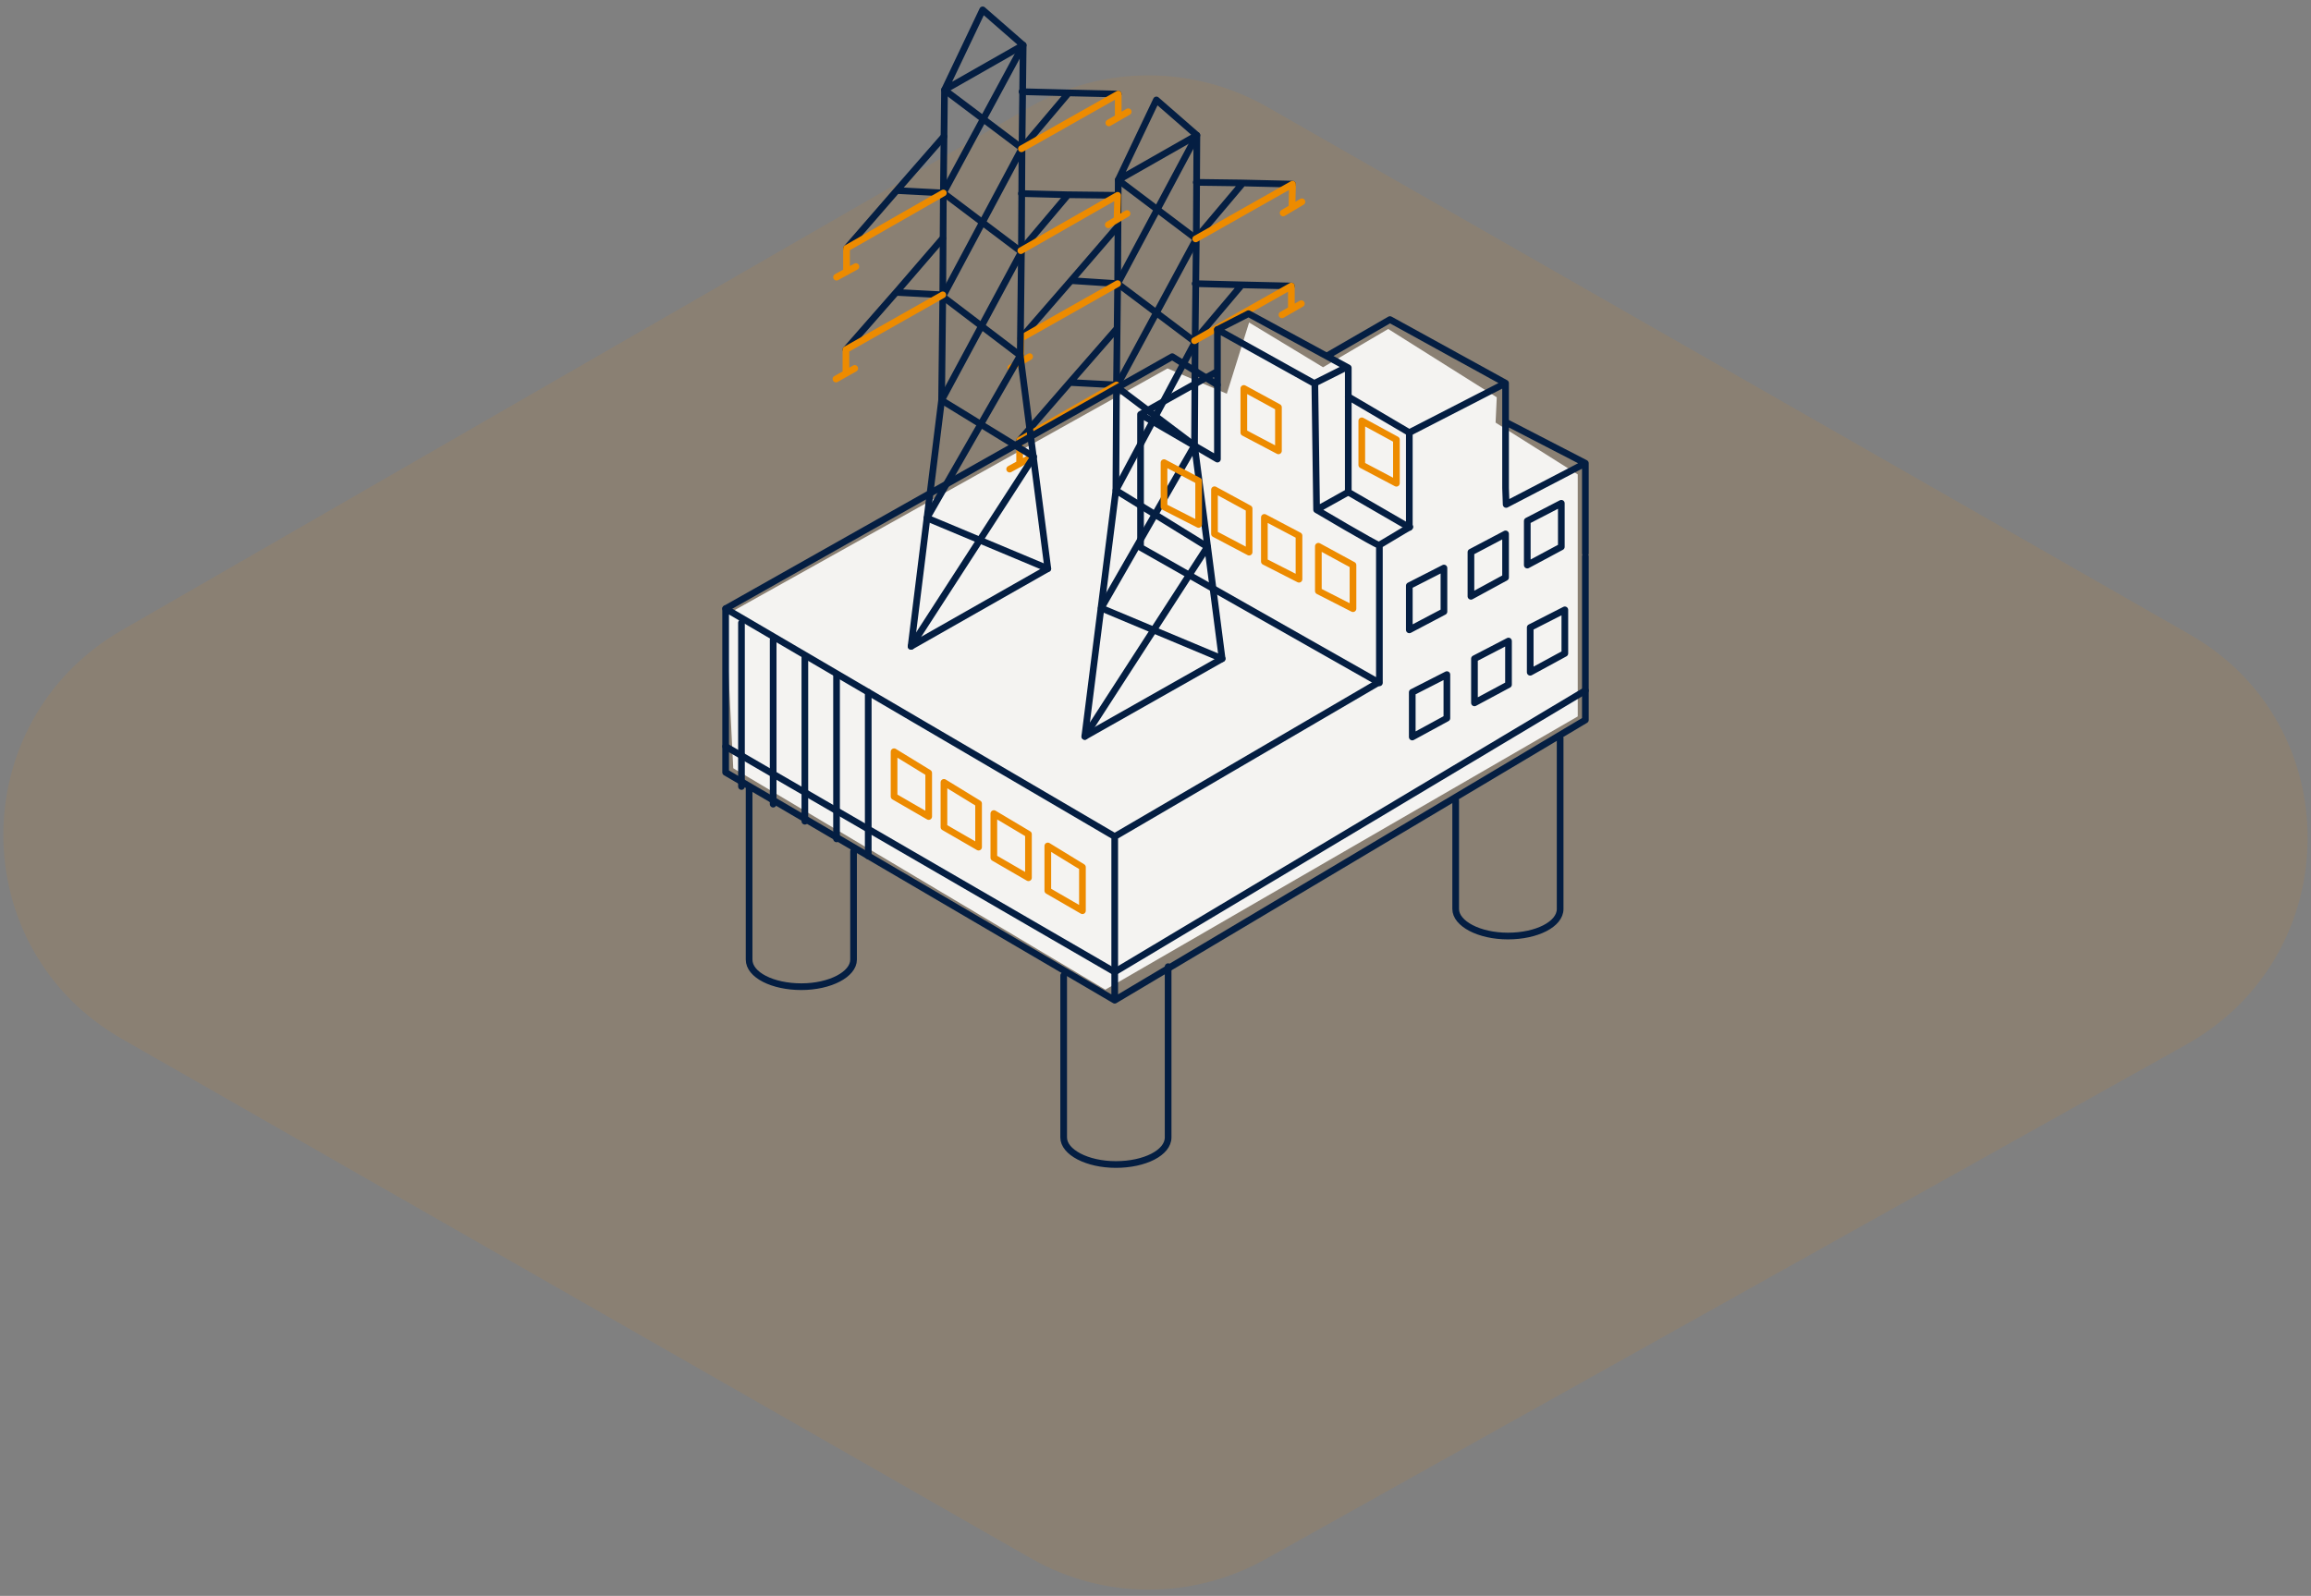 <svg width="346" height="239" viewBox="0 0 346 239" fill="none" xmlns="http://www.w3.org/2000/svg"><rect x="0" y="0" width="346" height="239" fill="#808080" stroke="none"/><path opacity=".1" d="M154.404 15.903L18.204 94.4c-23.637 13.676-23.637 47.772.189 61.261l136.011 77.748c10.881 6.182 24.013 6.182 34.893.187l138.075-77.186c24.013-13.488 24.201-47.96.376-61.448L189.86 16.09c-11.068-6.37-24.575-6.37-35.456-.187z" fill="#ED8B00"/><path opacity=".9" d="M108.641 92.124l1.142 22.927 55.705 33.156 70.731-40.916V71.049l-12.301-7.76.175-3.792-16.254-10.229L198.086 55l-11.071-6.702-3.339 10.67-8.874-3.792-66.161 36.948z" fill="#fff"/><path d="M178.844 66.727l4.13 31.92-20.561 11.641 4.657-36.86m11.773-6.701l.088-15.52m-11.773 6.702l-.088 15.52m.263-30.952l-.175 15.432m11.773-6.701l.176-15.432m0 .001l.087-15.52-11.773 6.701-.088 15.52m5.799-27.512l-5.711 11.992 11.774-6.702-6.063-5.29z" stroke="#041E42" stroke-miterlimit="10" stroke-linecap="round" stroke-linejoin="round"/><path d="M179.195 20.257l-11.861 22.22 11.598 8.73L167.07 73.43l13.707 8.465-18.364 28.395" stroke="#041E42" stroke-miterlimit="10" stroke-linecap="round" stroke-linejoin="round"/><path d="M167.421 26.958l11.686 8.818-11.95 22.133 11.686 8.818-13.97 24.338 18.1 7.583m-15.64-56.171l-6.766-.44" stroke="#041E42" stroke-miterlimit="10" stroke-linecap="round" stroke-linejoin="round"/><path d="M167.332 33.925l-6.765 7.847-7.732 8.906" stroke="#041E42" stroke-miterlimit="10" stroke-linecap="round" stroke-linejoin="round"/><path d="M152.835 50.678l14.497-8.2m-14.497 8.2v3.528m1.318-.794l-2.812 1.675" stroke="#ED8B00" stroke-miterlimit="10" stroke-linecap="round" stroke-linejoin="round"/><path d="M179.019 35.778l6.853-8.113m-6.767-.355l6.765.09 7.644.178" stroke="#041E42" stroke-miterlimit="10" stroke-linecap="round" stroke-linejoin="round"/><path d="M193.516 27.577l-14.497 8.2m14.497-8.2l-.088 3.527m-1.317.792l2.811-1.675" stroke="#ED8B00" stroke-miterlimit="10" stroke-linecap="round" stroke-linejoin="round"/><path d="M167.157 57.647l-6.766-.355m6.853-8.112l-6.853 7.848-7.732 8.906" stroke="#041E42" stroke-miterlimit="10" stroke-linecap="round" stroke-linejoin="round"/><path d="M152.659 65.934l14.497-8.289m-14.497 8.289v3.527m1.407-.793l-2.9 1.587" stroke="#ED8B00" stroke-miterlimit="10" stroke-linecap="round" stroke-linejoin="round"/><path d="M178.844 51.032l6.853-8.113m-6.765-.442l6.765.177 7.644.178" stroke="#041E42" stroke-miterlimit="10" stroke-linecap="round" stroke-linejoin="round"/><path d="M193.341 42.831l-14.497 8.2m14.497-8.2v3.527m-1.406.792l2.9-1.674" stroke="#ED8B00" stroke-miterlimit="10" stroke-linecap="round" stroke-linejoin="round"/><path d="M152.748 53.235l4.13 31.922-20.473 11.64 4.569-36.86m11.774-6.701l.176-15.52m-11.774 6.701l-.175 15.52m.263-31.039l-.088 15.52m11.774-6.702l.088-15.52m0 .001l.176-15.432-11.774 6.702-.175 15.431m5.886-27.424l-5.712 11.993 11.774-6.702-6.062-5.29z" stroke="#041E42" stroke-miterlimit="10" stroke-linecap="round" stroke-linejoin="round"/><path d="M153.187 6.765l-11.949 22.133 11.686 8.818-11.95 22.222 13.795 8.465-18.364 28.394" stroke="#041E42" stroke-miterlimit="10" stroke-linecap="round" stroke-linejoin="round"/><path d="M141.414 13.467l11.598 8.73-11.862 22.22 11.599 8.819-13.971 24.338 18.1 7.583m-15.64-56.259l-6.766-.354" stroke="#041E42" stroke-miterlimit="10" stroke-linecap="round" stroke-linejoin="round"/><path d="M141.326 20.433l-6.853 7.848-7.732 8.906" stroke="#041E42" stroke-miterlimit="10" stroke-linecap="round" stroke-linejoin="round"/><path d="M126.741 37.188l14.497-8.29m-14.497 8.289v3.527m1.405-.794l-2.899 1.588" stroke="#ED8B00" stroke-miterlimit="10" stroke-linecap="round" stroke-linejoin="round"/><path d="M152.925 22.285l6.853-8.113m-6.765-.441l6.765.177 7.644.176" stroke="#041E42" stroke-miterlimit="10" stroke-linecap="round" stroke-linejoin="round"/><path d="M167.422 14.084l-14.497 8.2m14.497-8.2v3.527m-1.406.794l2.9-1.675" stroke="#ED8B00" stroke-miterlimit="10" stroke-linecap="round" stroke-linejoin="round"/><path d="M141.151 44.154l-6.766-.354m6.766-8.112l-6.766 7.847-7.732 8.818" stroke="#041E42" stroke-miterlimit="10" stroke-linecap="round" stroke-linejoin="round"/><path d="M126.653 52.354l14.497-8.2m-14.497 8.2v3.527m1.318-.706l-2.812 1.588" stroke="#ED8B00" stroke-miterlimit="10" stroke-linecap="round" stroke-linejoin="round"/><path d="M152.836 37.54l6.853-8.113m-6.766-.441l6.765.177 7.645.089" stroke="#041E42" stroke-miterlimit="10" stroke-linecap="round" stroke-linejoin="round"/><path d="M167.333 29.252l-14.497 8.29m14.497-8.29l-.087 3.616m-1.319.792l2.812-1.676" stroke="#ED8B00" stroke-miterlimit="10" stroke-linecap="round" stroke-linejoin="round"/><path d="M206.433 102.176l-39.539 23.104v24.513l-58.253-34.125V91.154l58.253 34.126v24.513l70.467-41.973V83.306m-38.572-30.07l9.314-5.379 17.309 9.524m11.949 25.484V69.373l-11.862 6.172-.088-2.469V57.381l-14.409 7.407-9.138-5.38m35.496 9.964L225.411 63.2" stroke="#041E42" stroke-miterlimit="10" stroke-linecap="round" stroke-linejoin="round"/><path d="M233.759 75.37v6.525l-5.097 2.733v-6.613l5.097-2.645zm-8.348 4.585v6.525l-5.184 2.822v-6.614l5.184-2.733zm-9.225 5.115v6.525l-5.185 2.733v-6.613l5.185-2.646zm18.1 6.26v6.525l-5.184 2.822v-6.702l5.184-2.645zm-8.435 4.673v6.525l-5.097 2.734v-6.614l5.097-2.645zm-9.226 5.027v6.525l-5.184 2.821v-6.701l5.184-2.645z" stroke="#041E42" stroke-miterlimit="10" stroke-linecap="round" stroke-linejoin="round"/><path d="M191.408 67.522v-6.526l-5.183-2.821v6.613l5.183 2.734zm17.661 4.849v-6.525l-5.184-2.822v6.614l5.184 2.733zm-6.502 18.783v-6.526l-5.184-2.821v6.701l5.184 2.646zm-8.083-4.41V80.22l-5.184-2.734V84.1l5.184 2.645zm-7.469-4.056v-6.526l-5.184-2.821v6.613l5.184 2.734zm-7.556-4.145v-6.525l-5.184-2.734v6.614l5.184 2.645zm-17.398 57.847v-6.525l-5.184-3.175v6.702l5.184 2.998zm-8.082-4.938v-6.526l-5.184-3.086v6.613l5.184 2.999zm-7.469-4.585v-6.526l-5.184-3.174v6.702l5.184 2.998zm-7.468-4.586v-6.525l-5.184-3.175v6.702l5.184 2.998z" stroke="#ED8B00" stroke-miterlimit="10" stroke-linecap="round" stroke-linejoin="round"/><path d="M211.002 78.985l-9.138-5.29V55.087l-14.937-8.112-4.656 2.38" stroke="#041E42" stroke-miterlimit="10" stroke-linecap="round" stroke-linejoin="round"/><path d="M206.433 81.63c-.527-.088-9.313-5.29-9.313-5.29l-.264-18.871-14.585-8.113v19.4l-11.51-6.702v19.93l35.76 20.281V81.63l4.569-2.733M196.856 57.38L201.6 55m9.401 9.788v14.197M197.12 76.34l4.744-2.646m-31.103-11.64l11.51-6.437m55.09 47.794l-70.467 42.15-58.253-33.773m109.302 8.112v16.225c0 2.205 3.515 4.056 7.82 4.056s7.82-1.763 7.82-4.056v-25.572m-105.788 16.931v16.225c0 2.205-3.514 4.057-7.82 4.057-4.305 0-7.819-1.764-7.819-4.057v-25.572" stroke="#041E42" stroke-miterlimit="10" stroke-linecap="round" stroke-linejoin="round"/><path d="M159.251 146.09v24.249c0 2.205 3.514 4.057 7.819 4.057 4.306 0 7.82-1.764 7.82-4.057v-25.572m-66.249-53.614l66.864-37.74 6.765 4.232m-52.278 46.03v24.514m-4.745-27.159v24.602m-4.744-27.16v24.514m-4.745-27.159v24.602m-4.745-27.159v24.514" stroke="#041E42" stroke-miterlimit="10" stroke-linecap="round" stroke-linejoin="round"/></svg>